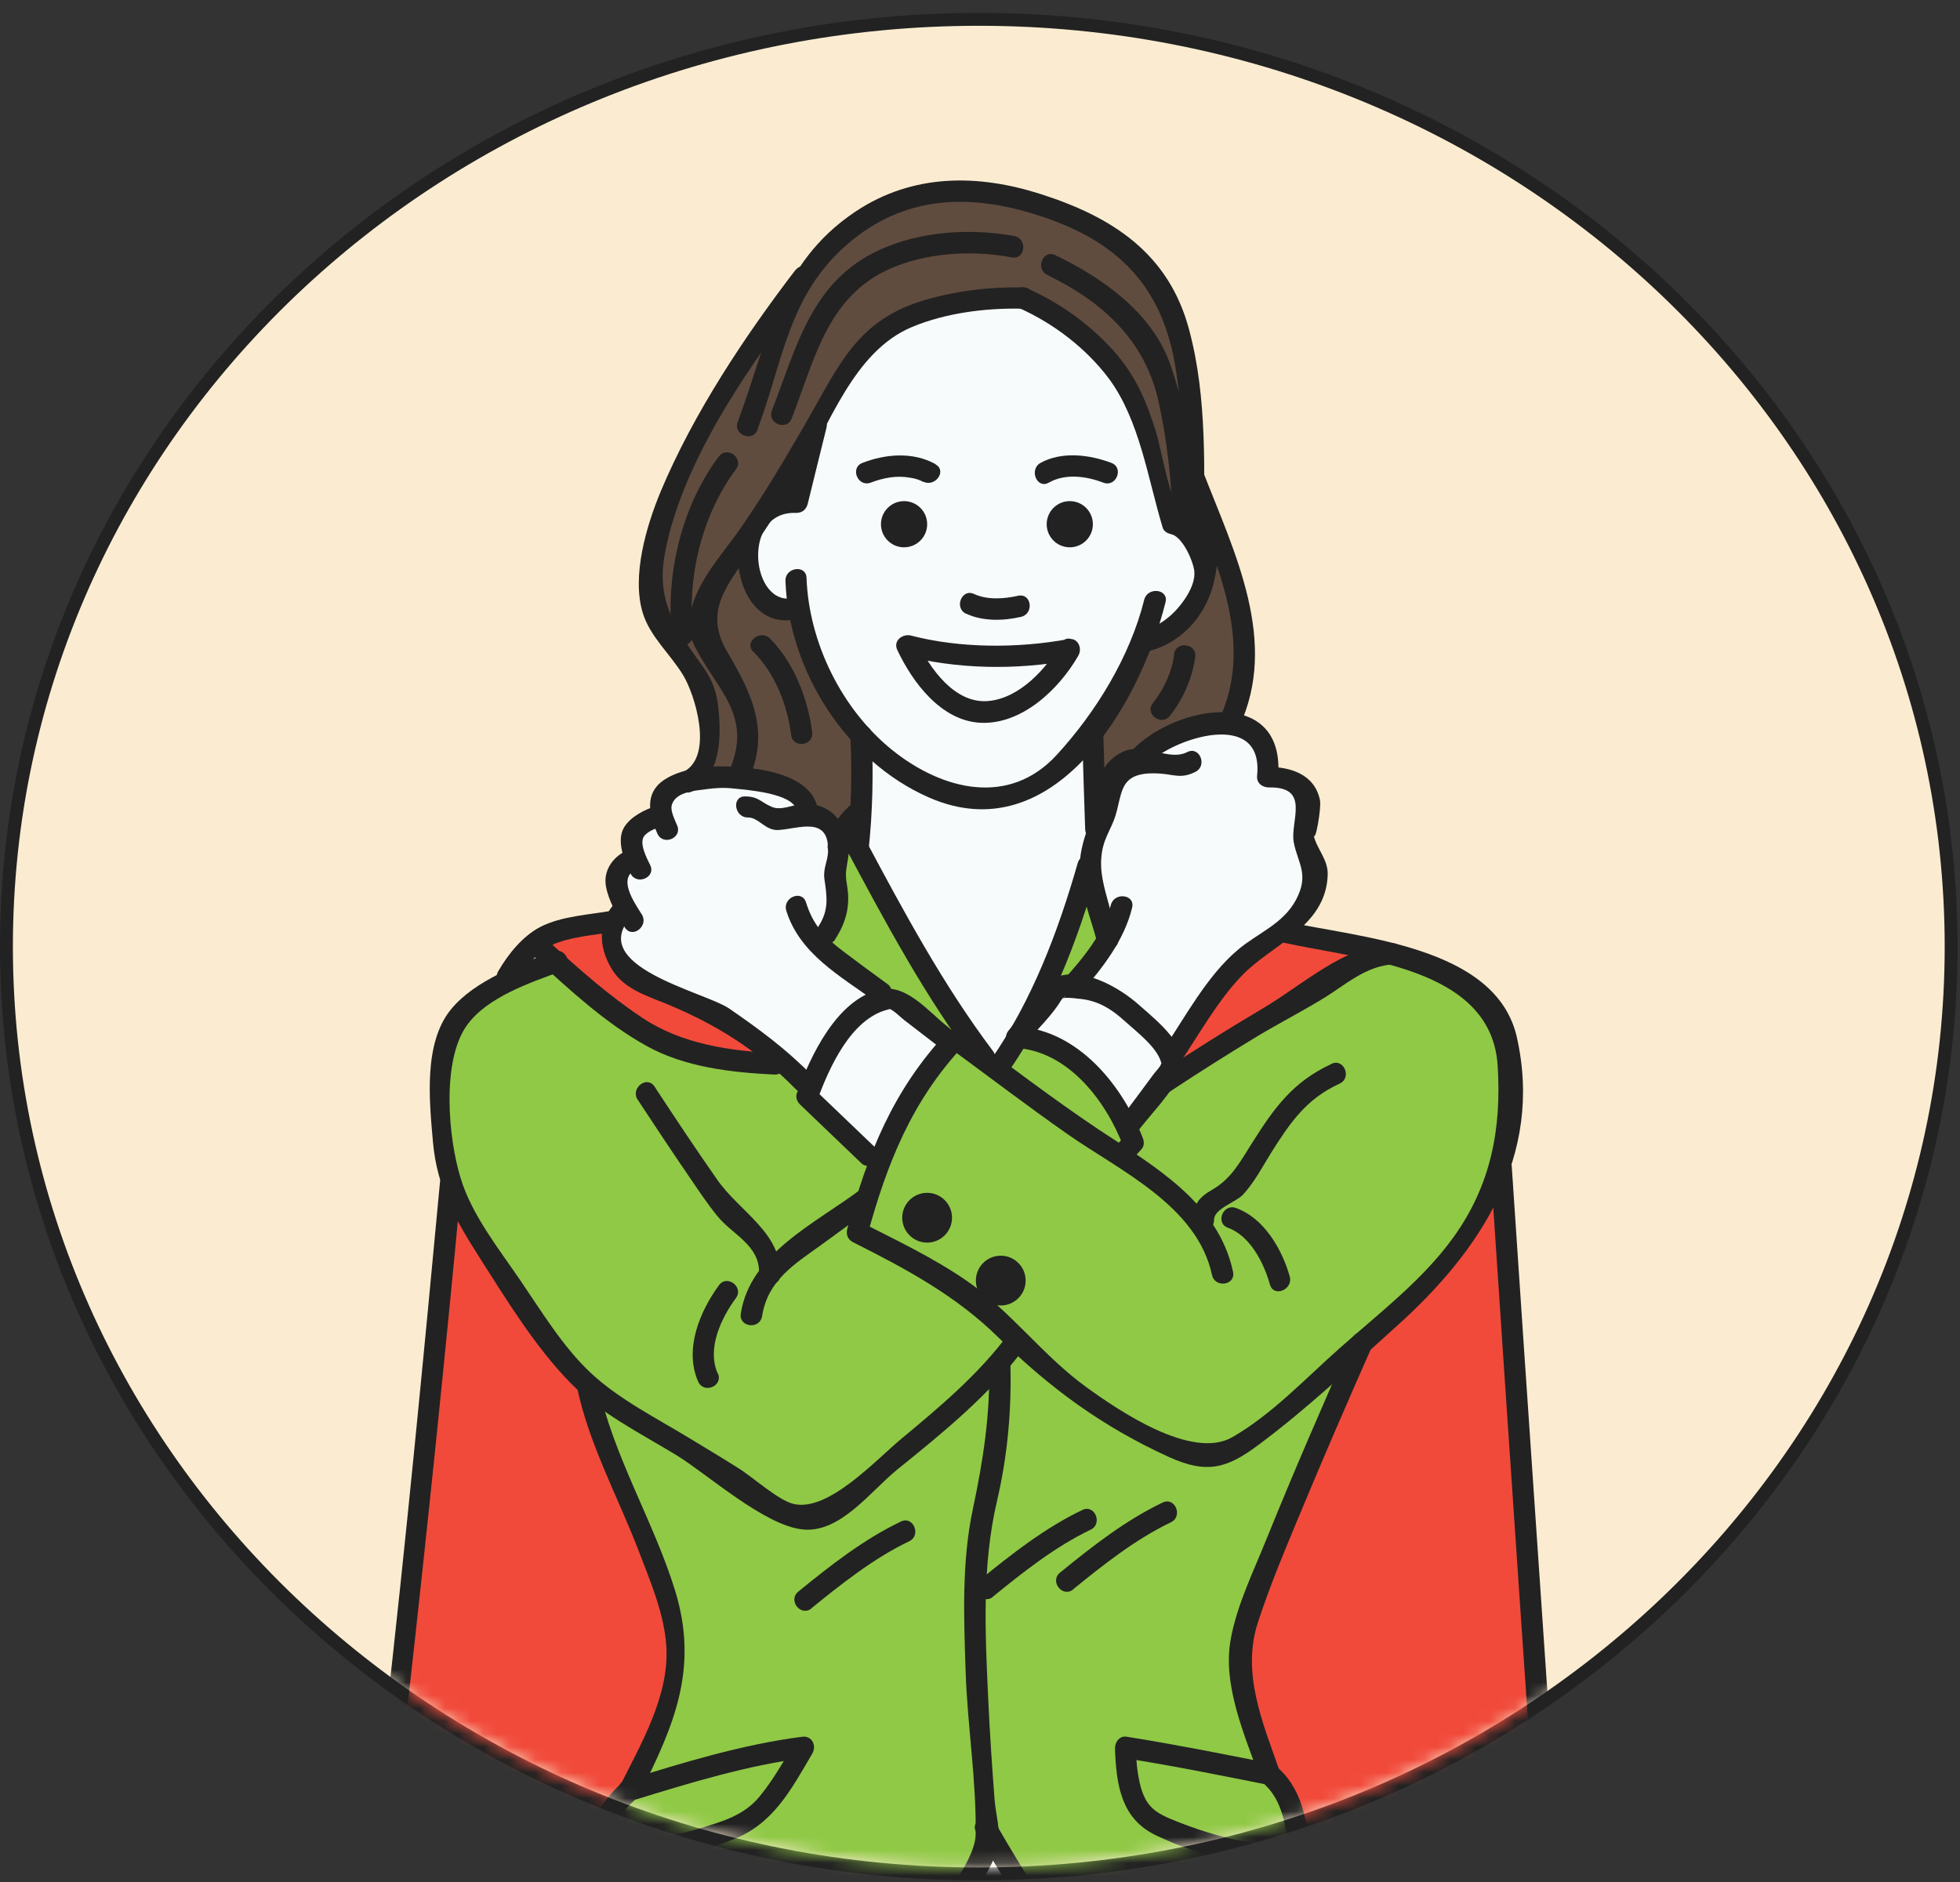 <svg width="152" height="146" viewBox="0 0 152 146" fill="none" xmlns="http://www.w3.org/2000/svg">
<rect x="0" y="0" width="152" height="146" fill="#333333" stroke="none"/>
<path d="M75.909 145.353C34.242 145.353 0.5 113.132 0.5 73.429C0.5 33.721 34.242 1.5 75.909 1.5C117.575 1.5 151.313 33.731 151.313 73.429C151.313 113.127 117.576 145.353 75.909 145.353Z" fill="#FBECD1" stroke="#222222"/>
<mask id="mask0_84_1524" style="mask-type:alpha" maskUnits="userSpaceOnUse" x="0" y="0" width="152" height="145">
<path d="M0 72.429C0 112.43 33.989 144.853 75.909 144.853C117.829 144.853 151.813 112.425 151.813 72.429C151.813 32.433 117.829 0 75.909 0C33.989 0 0 32.423 0 72.429Z" fill="#FBECD1"/>
</mask>
<g mask="url(#mask0_84_1524)">
<path d="M34.943 91.767L27.142 161.959L16.932 229.443L7.957 290.5L13.868 286.998L28.037 289.048C28.037 289.048 33.192 288.729 34.943 288.072C36.694 287.396 48.794 284.55 50.645 284.948L50.426 289.127C50.426 289.127 51.421 291.257 54.725 290.441C58.028 289.625 67.123 287.018 82.686 289.127L83.741 288.351L83.621 283.475C83.621 283.475 88.756 285.664 93.234 283.973L93.313 281.684L103.363 284.948C103.363 284.948 113.871 288.033 117.533 287.396C121.195 286.759 125.434 285.585 125.434 285.585L131.105 286.998L129.135 256.23L124.319 203.632L120.856 155.729L118.369 113.041L116.399 90.533L34.923 91.747L34.943 91.767Z" fill="#F14A3B"/>
<path d="M42.109 73.777L51.204 80.782C51.204 80.782 59.404 82.613 60.2 82.613L55.503 78.972L48.637 75.409C48.637 75.409 47.204 72.165 47.662 71.469C47.662 71.469 43.343 72.026 42.109 73.777Z" fill="#F14A3B"/>
<path d="M99.543 72.284L93.97 77.459L90.945 83.528L106.409 74.195L99.543 72.284Z" fill="#F14A3B"/>
<path d="M39.998 163.155L68.815 155.93L76.357 143.93L84.915 155.433L97.393 158.339L106.309 164.229L100.776 143.85C100.776 143.85 99.801 138.796 98.169 136.686C96.537 134.577 96.099 128.208 96.099 128.208L104.677 104.585C104.677 104.585 112.777 98.814 114.767 93.54C116.777 88.266 116.936 81.122 116.797 80.585C116.657 80.047 111.582 73.5 106.388 74.196L90.945 83.53L87.403 87.451C87.403 87.451 82.527 80.167 78.964 80.465L76.875 83.291L73.531 81.202L67.84 90.655L62.367 83.948L60.218 82.595C60.218 82.595 53.252 82.336 51.222 80.764C49.192 79.192 43.023 74.575 43.023 74.575C43.023 74.575 35.799 77.5 35.222 79.371C34.625 81.241 32.893 87.928 35.659 93.361C38.426 98.794 45.59 107.392 45.59 107.392L51.76 124.108C51.76 124.108 53.451 129.959 51.023 134.417L48.595 138.855C48.595 138.855 46.446 142.676 46.406 144.527C46.366 146.378 40.038 163.155 40.038 163.155H39.998Z" fill="#90C946"/>
<path d="M69.313 77.481C69.313 77.481 62.467 80.704 62.726 85.023L67.821 90.655L73.512 81.202L69.313 77.481Z" fill="#F7FBFC"/>
<path d="M78.961 80.462L81.986 76.661C81.986 76.661 87.1 75.985 90.802 82.035L87.419 87.468C87.419 87.468 84.414 79.746 78.981 80.482L78.961 80.462Z" fill="#F7FBFC"/>
<path d="M54.224 60.265C54.224 60.265 55.259 56.683 54.9 54.951C54.542 53.24 50.9 49.916 51.139 48.344C51.378 46.772 48.671 44.025 53.268 35.906C57.866 27.786 62.662 19.388 66.204 17.477C69.747 15.547 79.618 12.283 86.424 18.85C93.23 25.438 92.414 32.582 92.414 32.582L93.548 39.488C93.548 39.488 97.648 46.374 95.519 55.727L87.877 59.489L85.07 61.996L65.647 64.046L62.721 63.21C62.721 63.21 61.408 61.598 60.632 61.479C59.856 61.359 54.204 60.305 54.204 60.305L54.224 60.265Z" fill="#604C3F"/>
<path d="M41.947 162.417L41.012 164.646L70.625 161.402L76.476 150.476L80.754 161.144L105.631 166.616L104.994 163.611C104.994 163.611 94.645 156.765 93.511 156.964C92.357 157.163 85.909 155.074 85.909 155.074L76.515 142.337L69.311 155.233C69.311 155.233 52.932 159.213 50.823 159.631C48.534 160.089 41.927 162.437 41.927 162.437L41.947 162.417Z" fill="#F7FBFC"/>
<path d="M82.961 76.483L85.608 72.264L84.115 68.045L85.07 63.269C85.07 63.269 85.966 60.403 87.876 59.468C89.787 58.533 91.419 55.209 94.305 56.324C97.17 57.438 97.847 56.284 98.325 60.284C98.325 60.284 100.494 59.209 101.111 65.06C101.111 65.06 102.643 70.095 99.539 72.304C96.414 74.493 90.663 80.563 90.802 82.056C90.802 82.056 86.782 76.364 82.961 76.523V76.483Z" fill="#F7FBFC"/>
<path d="M65.653 64.026L64.658 67.767C64.658 67.767 65.593 71.031 63.305 72.862L68.32 76.981L74.609 80.962L65.673 64.026H65.653Z" fill="#90C946"/>
<path d="M84.136 68.065L80.793 76.981L82.962 76.484L85.609 72.284L84.136 68.065Z" fill="#90C946"/>
<path d="M63.044 84.067L57.253 79.191L48.656 75.39C48.656 75.39 47.601 73.618 47.482 72.862C47.362 72.086 48.457 70.434 48.457 70.434C48.457 70.434 46.785 67.927 48.974 66.434C48.974 66.434 47.322 64.504 51.323 62.991C51.323 62.991 52.238 60.125 54.248 60.265C56.238 60.404 61.552 61.18 62.209 61.817L62.865 62.454C62.865 62.454 64.915 63.369 64.915 65.101C64.915 66.852 64.796 71.907 63.323 72.862L68.637 77.579C68.637 77.579 64.398 80.206 63.064 84.067H63.044Z" fill="#F7FBFC"/>
<path d="M66.906 57.198L66.687 66.094L76.657 82.473C76.657 82.473 77.135 83.965 78.966 80.463C80.797 76.96 84.12 68.044 84.12 68.044L85.076 61.975L84.757 57.497L88.518 49.775C88.518 49.775 93.414 47.924 93.414 44.641C93.414 41.357 90.787 40.143 90.787 40.143C90.787 40.143 88.16 31.605 87.324 29.993C86.489 28.381 79.304 22.889 79.304 22.889C79.304 22.889 70.408 23.366 67.941 26.053C65.473 28.74 63.105 33.217 63.105 33.217L62.189 38.849C62.189 38.849 57.97 38.849 58.209 43.666C58.448 48.502 61.473 47.009 61.473 47.009C61.473 47.009 64.02 55.367 66.906 57.158V57.198Z" fill="#F7FBFC"/>
<path d="M60.915 45.061C61.154 52.027 65.631 59.052 72.04 61.858C81.712 66.097 88.398 54.673 90.388 46.713C90.647 45.678 88.995 45.499 88.737 46.514C87.642 50.912 85.015 55.211 81.97 58.534C78.269 62.594 73.094 61.3 69.214 58.196C65.293 55.051 62.726 49.857 62.547 44.822C62.507 43.768 60.875 44.006 60.915 45.061Z" fill="#222222"/>
<path d="M79.401 22.292C76.834 22.233 74.207 22.551 71.739 23.267C66.505 24.8 65.112 28.243 62.545 32.72C60.992 35.407 59.401 38.094 57.649 40.661C56.336 42.611 54.505 44.502 53.748 46.771C53.37 47.945 53.271 48.9 53.828 50.035C55.54 53.537 58.525 55.468 56.475 59.965C56.037 60.94 57.569 61.537 58.007 60.582C59.739 56.781 58.366 53.915 56.415 50.592C54.724 47.706 56.017 45.855 57.828 43.308C59.241 41.298 60.575 39.228 61.848 37.119C64.296 33.079 66.147 27.267 70.744 25.357C73.331 24.282 76.396 23.884 79.202 23.944C80.257 23.964 80.456 22.332 79.401 22.292Z" fill="#222222"/>
<path d="M58.744 33.318C60.715 28.084 61.132 22.89 65.71 18.95C70.088 15.149 75.163 15.009 80.377 16.661C86.287 18.512 89.949 21.816 91.084 28.064C91.9 32.602 91.721 37.239 91.721 41.816C91.721 42.871 93.372 43.07 93.372 42.015C93.372 36.542 93.651 30.91 92.218 25.577C90.646 19.646 86.248 16.82 80.695 15.049C75.899 13.517 70.824 13.417 66.327 16.422C60.277 20.482 59.56 26.472 57.212 32.721C56.834 33.716 58.366 34.333 58.744 33.338V33.318Z" fill="#222222"/>
<path d="M61.689 20.939C57.728 26.113 53.768 32.083 51.241 38.113C50.126 40.8 48.972 44.681 49.848 47.546C50.405 49.377 51.997 50.751 52.972 52.362C53.888 53.855 55.36 58.592 53.052 59.845C52.116 60.343 52.753 61.875 53.688 61.378C55.858 60.203 55.957 57.218 55.718 55.009C55.559 53.437 55.161 52.581 54.266 51.367C52.256 48.581 50.882 46.472 51.579 42.85C52.972 35.486 58.485 27.824 63.002 21.953C63.659 21.118 62.326 20.123 61.689 20.958V20.939Z" fill="#222222"/>
<path d="M55.74 35.408C52.815 39.348 51.621 44.562 52.098 49.398C52.198 50.453 53.83 50.234 53.73 49.159C53.292 44.761 54.407 39.985 57.074 36.403C57.71 35.547 56.397 34.552 55.76 35.408H55.74Z" fill="#222222"/>
<path d="M78.667 18.313C75.264 17.676 71.323 17.935 68.159 19.407C62.885 21.855 61.771 26.95 59.86 31.846C59.482 32.841 61.014 33.458 61.393 32.463C63.243 27.726 64.219 22.631 69.612 20.602C72.358 19.567 75.582 19.427 78.468 19.965C79.523 20.164 79.702 18.512 78.667 18.313Z" fill="#222222"/>
<path d="M79.007 23.885C81.674 25.059 84.222 27.01 85.973 29.338C88.381 32.562 89.018 37.139 90.172 40.941C90.272 41.239 90.57 41.378 90.829 41.438C91.724 41.637 92.54 43.547 92.62 44.304C92.739 45.478 91.665 46.911 90.908 47.627C90.212 48.264 89.356 48.801 88.401 48.981C87.366 49.18 87.585 50.831 88.64 50.612C91.406 50.075 93.436 47.966 94.112 45.259C94.351 44.284 94.57 43.09 94.212 42.095C93.695 40.602 92.719 40.861 91.864 40.085C90.669 39.01 90.172 35.209 89.635 33.458C88.958 31.268 88.142 29.318 86.65 27.547C84.779 25.338 82.271 23.507 79.624 22.353C78.649 21.935 78.032 23.467 79.007 23.885Z" fill="#222222"/>
<path d="M81.236 21.338C85.455 23.388 88.739 26.333 89.814 31.01C90.53 34.134 90.849 37.418 90.988 40.622C91.028 41.677 92.68 41.438 92.62 40.383C92.441 36.323 92.122 31.925 90.689 28.084C89.237 24.184 85.475 21.537 81.833 19.785C80.878 19.328 80.261 20.86 81.216 21.318L81.236 21.338Z" fill="#222222"/>
<path d="M58.428 50.553C60.12 52.265 61.055 54.673 61.354 57.021C61.493 58.076 63.125 57.857 62.986 56.782C62.648 54.195 61.593 51.429 59.722 49.538C58.986 48.782 57.672 49.797 58.408 50.553H58.428Z" fill="#222222"/>
<path d="M91.759 37.139C94.028 43.01 97.471 49.617 94.545 55.806C94.088 56.762 95.62 57.379 96.078 56.423C99.222 49.757 95.719 42.831 93.272 36.522C92.894 35.527 91.361 36.164 91.739 37.159L91.759 37.139Z" fill="#222222"/>
<path d="M62.463 32.959C61.986 34.93 61.488 36.9 61.01 38.85C61.309 38.611 61.627 38.373 61.926 38.134C55.159 37.855 56.234 49.378 61.826 48.005C62.861 47.746 62.622 46.114 61.587 46.373C58.264 47.189 57.428 39.606 61.727 39.786C62.224 39.786 62.523 39.527 62.642 39.069C63.12 37.099 63.617 35.129 64.095 33.178C64.354 32.144 62.702 31.964 62.443 32.979L62.463 32.959Z" fill="#222222"/>
<path d="M81.332 37.438C82.626 36.701 84.258 36.94 85.571 37.438C86.566 37.816 87.183 36.283 86.188 35.905C84.517 35.268 82.347 34.99 80.695 35.905C79.78 36.422 80.417 37.955 81.332 37.438Z" fill="#222222"/>
<path d="M82.963 42.453C83.952 42.453 84.754 41.651 84.754 40.662C84.754 39.673 83.952 38.871 82.963 38.871C81.974 38.871 81.172 39.673 81.172 40.662C81.172 41.651 81.974 42.453 82.963 42.453Z" fill="#222222"/>
<path d="M72.558 36.004C70.807 35.029 68.678 35.208 66.886 35.905C65.891 36.283 66.528 37.815 67.523 37.437C68.518 37.059 69.553 36.86 70.608 37.059C70.867 37.099 71.106 37.158 71.344 37.258C71.444 37.298 71.921 37.536 71.563 37.337C72.479 37.855 73.474 36.541 72.558 36.024V36.004Z" fill="#222222"/>
<path d="M70.111 42.453C71.101 42.453 71.903 41.651 71.903 40.662C71.903 39.673 71.101 38.871 70.111 38.871C69.122 38.871 68.32 39.673 68.32 40.662C68.32 41.651 69.122 42.453 70.111 42.453Z" fill="#222222"/>
<path d="M74.943 47.607C76.217 48.204 77.829 48.164 79.182 47.846C80.217 47.607 79.998 45.975 78.944 46.214C77.849 46.453 76.595 46.552 75.54 46.075C74.585 45.617 73.968 47.169 74.924 47.607H74.943Z" fill="#222222"/>
<path d="M82.849 49.577C78.909 50.294 74.471 50.294 70.65 49.299C70.013 49.139 69.257 49.677 69.575 50.393C70.769 52.941 72.998 55.926 76.063 56.065C79.247 56.204 82.113 53.478 83.606 50.891C84.123 49.975 82.809 48.98 82.292 49.896C81.138 51.886 79.088 54.135 76.68 54.373C74.053 54.632 72.103 51.846 71.108 49.736C70.749 50.095 70.391 50.453 70.033 50.831C74.252 51.926 78.79 51.985 83.068 51.209C84.123 51.03 83.884 49.378 82.829 49.577H82.849Z" fill="#222222"/>
<path d="M65.948 57.18C66.087 60.026 66.008 62.891 65.709 65.717C65.59 66.772 67.242 66.971 67.361 65.916C67.68 62.951 67.739 59.946 67.6 56.961C67.54 55.906 65.908 56.125 65.968 57.2L65.948 57.18Z" fill="#222222"/>
<path d="M83.938 57.319C83.998 59.647 84.078 61.996 84.157 64.324C84.197 65.379 85.829 65.14 85.789 64.085C85.709 61.757 85.63 59.409 85.57 57.08C85.55 56.025 83.898 56.264 83.938 57.319Z" fill="#222222"/>
<path d="M60.976 70.633C62.011 73.977 65.136 75.688 67.822 77.639C68.678 78.256 69.673 76.942 68.817 76.325C67.663 75.489 66.509 74.634 65.374 73.778C63.961 72.703 63.046 71.748 62.509 69.997C62.19 68.982 60.678 69.619 60.976 70.633Z" fill="#222222"/>
<path d="M63.005 83.448C60.955 81.359 58.945 79.886 56.557 78.234C54.646 76.921 45.193 74.931 49.094 70.951C49.83 70.194 48.517 69.199 47.78 69.956C46.347 71.428 46.387 73.398 47.422 75.13C48.337 76.682 50.089 77.219 51.661 77.856C55.522 79.448 58.766 81.478 61.691 84.463C62.428 85.22 63.741 84.205 63.005 83.448Z" fill="#222222"/>
<path d="M64.773 72.841C65.589 71.608 65.947 70.274 65.708 68.821C65.569 67.946 65.569 67.747 65.708 66.931C65.847 66.234 65.887 65.677 65.708 64.981C65.211 63.249 63.997 62.234 62.186 62.373C61.41 62.433 60.554 62.911 59.818 62.572C58.962 62.194 58.803 61.776 57.768 61.776C56.713 61.776 56.952 63.428 58.007 63.408C58.842 63.408 59.34 64.423 60.335 64.383C61.907 64.304 64.335 63.209 64.216 66.075C64.176 66.871 63.818 67.369 63.937 68.204C64.136 69.558 64.295 70.593 63.479 71.846C62.902 72.742 64.216 73.737 64.793 72.841H64.773Z" fill="#222222"/>
<path d="M63.4 62.652C62.823 59.925 58.544 59.507 56.256 59.447C54.723 59.408 52.733 59.647 51.459 60.522C49.967 61.557 50.325 63.169 50.982 64.662C51.42 65.637 52.932 65 52.514 64.025C52.355 63.667 52.017 62.95 52.076 62.552C52.275 61.418 53.888 61.338 54.723 61.219C55.48 61.119 56.116 61.079 56.853 61.159C57.967 61.278 61.49 61.517 61.788 62.851C62.007 63.886 63.639 63.667 63.42 62.612L63.4 62.652Z" fill="#222222"/>
<path d="M50.885 62.513C49.97 62.812 48.935 63.329 48.417 64.145C47.761 65.2 48.417 66.752 48.895 67.747C49.353 68.703 50.885 68.066 50.427 67.111C50.149 66.553 49.552 65.399 49.95 64.862C50.268 64.424 51.044 64.185 51.542 64.026C52.557 63.707 51.92 62.175 50.905 62.493L50.885 62.513Z" fill="#222222"/>
<path d="M48.798 65.896C47.624 66.334 46.769 67.448 46.987 68.722C47.186 69.876 47.843 70.971 48.46 71.946C49.037 72.842 50.331 71.827 49.774 70.931C49.157 69.956 47.803 68.006 49.435 67.409C50.43 67.05 49.794 65.518 48.798 65.876V65.896Z" fill="#222222"/>
<path d="M67.783 88.922C66.211 87.429 64.658 85.917 63.086 84.424C63.186 84.742 63.265 85.061 63.365 85.379C64.3 82.812 65.992 79.031 68.838 78.314C69.415 78.175 68.798 78.175 68.997 78.255C69.395 78.434 69.793 78.872 70.131 79.13C70.947 79.747 71.743 80.384 72.559 81.001C73.395 81.658 74.39 80.324 73.554 79.688C72.022 78.513 70.29 76.245 68.201 76.762C64.897 77.558 62.887 81.837 61.812 84.762C61.673 85.14 61.812 85.459 62.091 85.718C63.663 87.21 65.216 88.723 66.788 90.215C67.544 90.952 68.539 89.618 67.783 88.902V88.922Z" fill="#222222"/>
<path d="M99.445 73.101C105.416 74.434 115.645 74.972 116.142 82.633C116.461 87.549 115.625 91.927 112.719 95.967C110.351 99.271 106.928 101.878 103.903 104.565C101.296 106.873 98.59 109.759 95.545 111.49C92.4 113.261 86.768 109.42 84.261 107.609C80.877 105.162 78.37 101.679 74.947 99.331C72.4 97.579 69.534 96.206 66.787 94.813C66.947 95.171 67.106 95.529 67.245 95.888C68.778 90.275 70.688 85.4 74.748 81.081C74.37 81.141 73.972 81.181 73.594 81.24C76.658 83.489 79.683 85.798 82.808 87.987C86.888 90.833 92.838 93.539 93.992 98.893C94.211 99.927 95.843 99.709 95.624 98.654C94.47 93.241 89.455 90.435 85.196 87.609C81.574 85.181 78.091 82.514 74.589 79.927C74.191 79.648 73.733 79.768 73.434 80.086C69.235 84.584 67.305 89.46 65.713 95.291C65.593 95.748 65.733 96.146 66.171 96.365C70.29 98.435 74.151 100.505 77.454 103.768C81.454 107.709 85.554 110.694 90.669 113.023C93.614 114.356 95.166 113.898 97.634 112.047C101.376 109.261 104.799 106.017 108.281 102.893C114.769 97.082 119.705 89.678 117.635 80.464C116.043 73.359 105.396 72.743 99.644 71.469C98.609 71.23 98.41 72.882 99.445 73.121V73.101Z" fill="#222222"/>
<path d="M103.245 82.533C100.24 83.926 98.807 85.956 97.095 88.663C96.2 90.076 95.503 91.409 94.07 92.245C92.916 92.902 92.478 93.479 92.518 94.852C92.538 95.907 94.17 95.668 94.15 94.613C94.15 93.757 95.822 93.26 96.379 92.683C97.255 91.747 97.911 90.494 98.588 89.399C100.061 87.071 101.295 85.24 103.902 84.046C104.857 83.588 104.22 82.075 103.265 82.513L103.245 82.533Z" fill="#222222"/>
<path d="M95.224 95.231C96.936 95.848 98.01 97.937 98.488 99.649C98.787 100.664 100.299 100.027 100.02 99.012C99.423 96.903 98.03 94.475 95.841 93.698C94.846 93.34 94.229 94.873 95.224 95.231Z" fill="#222222"/>
<path d="M83.82 76.981C85.512 75.111 87.203 72.882 87.8 70.394C88.039 69.359 86.407 69.18 86.148 70.195C85.631 72.344 83.959 74.374 82.487 75.987C81.77 76.782 83.104 77.758 83.8 76.981H83.82Z" fill="#222222"/>
<path d="M86.704 72.742C86.485 71.906 86.246 71.07 86.007 70.215C85.629 68.802 85.211 67.528 85.47 66.035C85.649 64.941 86.206 64.244 86.505 63.269C87.082 61.398 86.763 59.786 89.987 60.005C91.082 60.085 91.619 60.423 92.714 59.866C93.649 59.388 93.032 57.856 92.077 58.334C90.584 59.09 88.753 57.518 87.082 58.314C85.669 58.99 85.191 60.125 85.032 61.538C84.813 63.568 83.659 65.299 83.738 67.428C83.798 69.299 84.574 71.17 85.052 72.961C85.33 73.976 86.962 73.757 86.684 72.722L86.704 72.742Z" fill="#222222"/>
<path d="M89.092 59.21C90.883 57.319 98.027 54.891 97.49 60.165C97.43 60.742 97.888 61.08 98.425 61.08C101.689 61.021 100.017 63.747 100.336 65.359C100.654 66.971 101.55 67.827 100.515 69.777C99.52 71.668 97.55 72.364 96.017 73.658C93.589 75.688 91.898 78.932 90.127 81.539C89.53 82.415 90.843 83.41 91.44 82.534C92.972 80.265 94.405 77.658 96.296 75.688C98.585 73.28 102.804 71.907 102.963 67.906C103.023 66.653 102.107 65.877 101.868 64.762C102.008 65.439 102.485 62.633 102.366 62.075C101.968 60.066 100.077 59.449 98.167 59.488C98.485 59.787 98.784 60.105 99.102 60.404C99.819 53.18 91.201 54.593 87.739 58.255C87.002 59.031 88.335 60.006 89.052 59.249L89.092 59.21Z" fill="#222222"/>
<path d="M88.083 87.947C89.177 86.475 90.789 84.922 91.546 83.27C92.441 81.28 89.655 79.131 88.341 77.957C86.829 76.603 83.844 74.852 81.694 75.887C80.341 76.544 79.167 78.793 78.212 79.947C77.535 80.763 78.849 81.758 79.525 80.942C80.401 79.867 81.555 78.812 82.272 77.618C82.57 77.121 82.908 77.28 82.192 77.459C82.61 77.36 83.127 77.4 83.565 77.459C85.157 77.579 86.212 78.275 87.326 79.29C88.182 80.066 89.715 81.221 90.053 82.415C90.113 82.653 90.272 81.838 90.053 82.514C89.953 82.793 89.635 83.091 89.456 83.33C88.56 84.544 87.665 85.758 86.749 86.972C86.112 87.828 87.426 88.823 88.063 87.967L88.083 87.947Z" fill="#222222"/>
<path d="M66.683 92.305C63.24 94.892 58.165 97.221 57.448 101.897C57.289 102.952 58.921 103.151 59.1 102.096C59.538 99.31 61.588 98.076 63.658 96.584C65.011 95.609 66.364 94.614 67.698 93.599C68.553 92.962 67.538 91.648 66.683 92.285V92.305Z" fill="#222222"/>
<path d="M55.658 106.535C54.803 104.585 55.937 102.236 57.071 100.684C57.708 99.828 56.375 98.833 55.758 99.689C54.285 101.699 53.031 104.664 54.146 107.172C54.584 108.147 56.096 107.51 55.678 106.535H55.658Z" fill="#222222"/>
<path d="M49.428 85.26C50.722 87.231 52.015 89.181 53.349 91.131C54.085 92.206 54.821 93.34 55.657 94.355C56.812 95.768 58.921 96.604 58.861 98.713C58.822 99.768 60.473 99.967 60.513 98.912C60.613 95.629 57.389 94.017 55.637 91.529C53.966 89.141 52.354 86.713 50.762 84.285C50.184 83.389 48.871 84.404 49.448 85.3L49.428 85.26Z" fill="#222222"/>
<path d="M42.89 73.817C40.303 74.752 36.8 76.066 34.989 78.275C32.82 80.902 33.297 85.399 33.576 88.584C33.895 92.146 35.307 94.574 37.198 97.559C39.308 100.863 41.497 104.465 44.243 107.271C46.532 109.619 49.656 111.171 52.442 112.863C54.93 114.395 59.288 118.336 62.254 118.634C65.159 118.933 67.468 115.709 69.597 113.978C73.12 111.132 76.801 108.146 79.508 104.485C80.145 103.629 78.811 102.634 78.195 103.49C75.906 106.594 72.861 109.142 69.916 111.589C67.925 113.241 64.264 117.261 61.577 116.664C60.383 116.405 58.413 114.594 57.258 113.878C56.005 113.082 54.731 112.326 53.457 111.55C50.91 109.997 48.005 108.544 45.815 106.495C43.666 104.485 41.994 101.718 40.362 99.33C38.711 96.902 36.581 94.236 35.725 91.39C34.75 88.245 34.233 82.255 36.223 79.509C37.795 77.339 41.099 76.225 43.547 75.329C44.542 74.971 43.905 73.439 42.91 73.797L42.89 73.817Z" fill="#222222"/>
<path d="M41.609 74.435C44.236 76.843 47.002 79.39 50.127 81.121C53.072 82.773 56.714 83.191 60.038 83.35C61.092 83.41 61.291 81.758 60.236 81.699C56.614 81.519 52.913 81.002 49.848 78.972C47.261 77.261 44.893 75.171 42.624 73.081C41.848 72.365 40.853 73.698 41.629 74.395L41.609 74.435Z" fill="#222222"/>
<path d="M39.956 76.325C40.632 75.21 41.548 73.897 42.762 73.32C44.215 72.643 46.165 72.523 47.757 72.265C48.812 72.086 48.573 70.454 47.518 70.633C45.727 70.951 43.558 71.051 41.926 71.887C40.533 72.603 39.418 73.996 38.642 75.329C38.105 76.225 39.418 77.24 39.956 76.325Z" fill="#222222"/>
<path d="M90.823 84.605C92.992 83.172 95.201 81.779 97.43 80.426C99.082 79.431 100.814 78.535 102.465 77.54C104.336 76.425 105.888 74.893 108.157 74.794C109.212 74.754 108.973 73.102 107.918 73.162C104.336 73.321 100.933 76.445 97.968 78.197C95.201 79.829 92.495 81.54 89.828 83.291C88.933 83.869 89.948 85.182 90.843 84.605H90.823Z" fill="#222222"/>
<path d="M65.532 65.678C68.636 71.489 71.721 77.28 75.701 82.554C76.338 83.41 77.651 82.395 77.015 81.539C73.134 76.385 70.089 70.713 67.064 65.041C66.567 64.106 65.034 64.743 65.532 65.678Z" fill="#222222"/>
<path d="M65.789 62.612C64.933 63.349 64.376 64.424 64.197 65.518C64.018 66.573 65.67 66.752 65.849 65.717C65.929 65.219 66.128 64.762 66.426 64.344C66.526 64.205 66.645 64.085 66.745 63.946C66.585 64.125 66.745 63.946 66.784 63.906C67.6 63.229 66.585 61.916 65.769 62.593L65.789 62.612Z" fill="#222222"/>
<path d="M78.765 81.281C82.885 81.54 85.79 85.441 87.124 88.943C87.164 88.665 87.184 88.406 87.223 88.127C86.945 88.446 86.646 88.764 86.368 89.083C85.651 89.879 86.985 90.874 87.681 90.078C87.96 89.759 88.258 89.441 88.537 89.122C88.736 88.903 88.736 88.565 88.636 88.306C87.104 84.266 83.661 79.928 78.945 79.629C77.89 79.57 77.691 81.202 78.745 81.281H78.765Z" fill="#222222"/>
<path d="M78.164 83.19C81.448 78.474 83.537 73.061 85.11 67.568C85.408 66.553 83.856 65.936 83.577 66.951C82.045 72.304 80.035 77.598 76.851 82.195C76.234 83.071 77.567 84.066 78.164 83.19Z" fill="#222222"/>
<path d="M44.731 107.51C45.627 111.928 47.915 116.087 49.527 120.286C50.423 122.635 51.537 125.222 51.677 127.749C51.896 131.57 49.706 135.272 48.055 138.575C47.577 139.531 49.109 140.128 49.587 139.192C52.353 133.719 54.184 129.341 52.353 123.371C50.682 117.958 47.497 112.843 46.363 107.291C46.144 106.256 44.512 106.475 44.731 107.53V107.51Z" fill="#222222"/>
<path d="M76.698 105.778C76.818 109.658 76.241 113.3 75.445 117.062C74.569 121.181 74.748 125.52 74.887 129.699C75.027 133.858 75.723 138.097 75.664 142.256C75.664 143.749 74.211 145.739 72.977 147.789C71.663 149.978 70.071 153.759 67.803 155.053C65.773 156.207 62.37 156.346 60.121 156.884C53.315 158.536 46.23 159.909 39.662 162.377C40.021 162.735 40.379 163.093 40.757 163.451C42.847 157.162 44.956 150.894 47.185 144.664C47.543 143.669 46.011 143.052 45.653 144.048C43.444 150.277 41.314 156.546 39.225 162.834C39.006 163.511 39.623 164.148 40.319 163.909C47.742 161.123 55.802 159.63 63.504 157.779C65.275 157.361 67.723 157.202 69.255 156.147C71.524 154.595 73.156 150.734 74.529 148.426C75.465 146.854 77.057 144.903 77.415 143.092C77.614 142.077 77.216 140.664 77.136 139.649C76.937 137.042 76.758 134.435 76.639 131.828C76.4 126.694 76.141 121.46 77.315 116.445C78.151 112.862 78.47 109.24 78.35 105.559C78.311 104.504 76.679 104.743 76.718 105.797L76.698 105.778Z" fill="#222222"/>
<path d="M99.959 144.168C102.546 150.815 104.118 157.8 105.591 164.765C106.028 164.507 106.466 164.248 106.904 163.989C104.695 162.138 102.247 160.526 99.72 159.114C97.929 158.099 96.058 157.203 94.127 156.467C91.859 155.611 89.53 155.531 87.281 154.835C84.535 153.979 82.644 150.138 81.112 147.79C79.759 145.72 78.465 143.61 77.231 141.461C76.714 140.546 75.181 141.183 75.699 142.098C76.873 144.128 78.087 146.118 79.341 148.088C80.893 150.496 82.625 153.999 85.033 155.651C86.087 156.387 86.366 156.307 87.699 156.506C90.943 157.004 93.948 157.999 96.874 159.432C100.078 161.004 103.183 162.974 105.909 165.263C106.446 165.721 107.362 165.183 107.222 164.487C105.73 157.402 104.118 150.257 101.491 143.491C101.113 142.496 99.58 143.133 99.959 144.128V144.168Z" fill="#222222"/>
<path d="M99.205 137.282C97.892 133.541 96.28 129.759 97.553 125.839C98.469 123.033 99.623 120.286 100.757 117.56C102.588 113.162 104.479 108.783 106.409 104.425C106.847 103.45 105.315 102.853 104.877 103.808C102.588 108.963 100.34 114.137 98.23 119.351C97.235 121.839 95.921 124.486 95.444 127.152C94.787 130.715 96.538 134.615 97.693 137.899C98.051 138.914 99.563 138.257 99.225 137.262L99.205 137.282Z" fill="#222222"/>
<path d="M62.909 124.764C65.257 122.854 67.765 120.864 70.511 119.55C71.466 119.093 70.83 117.56 69.874 118.018C66.989 119.391 64.382 121.441 61.914 123.451C61.078 124.128 62.093 125.421 62.929 124.764H62.909Z" fill="#222222"/>
<path d="M76.979 123.867C79.328 121.956 81.835 119.966 84.582 118.653C85.537 118.195 84.9 116.663 83.945 117.121C81.059 118.494 78.452 120.544 75.984 122.554C75.148 123.23 76.163 124.524 76.999 123.867H76.979Z" fill="#222222"/>
<path d="M83.206 123.292C85.554 121.381 88.062 119.391 90.808 118.078C91.763 117.62 91.126 116.088 90.171 116.545C87.286 117.918 84.679 119.968 82.211 121.978C81.375 122.655 82.39 123.949 83.226 123.292H83.206Z" fill="#222222"/>
<path d="M91.061 50.751C90.882 52.124 90.265 53.458 89.409 54.532C88.733 55.368 90.066 56.363 90.723 55.528C91.757 54.234 92.474 52.582 92.693 50.95C92.832 49.895 91.18 49.697 91.041 50.751H91.061Z" fill="#222222"/>
<path d="M132.043 288.391C130.371 273.326 130.411 258.022 128.859 242.917C127.923 233.743 126.829 224.628 126.092 215.434C123.485 182.716 121.276 149.959 119.047 117.221C118.43 108.286 117.833 99.35 117.236 90.434C117.157 89.38 115.525 89.599 115.604 90.673C117.157 114.037 118.749 137.401 120.401 160.745C121.575 177.323 122.749 193.881 124.042 210.438C124.759 219.613 125.336 228.847 126.61 237.962C128.978 254.758 128.52 271.814 130.391 288.63C130.51 289.685 132.142 289.466 132.023 288.391H132.043Z" fill="#222222"/>
<path d="M13.328 286.104C10.82 286.303 8.83 288.193 7.298 290.024C7.795 290.223 8.293 290.422 8.77 290.621C12.054 268.073 15.377 245.525 18.741 222.977C23.258 192.628 28.253 162.378 31.657 131.87C33.149 118.556 34.522 105.222 35.776 91.868C35.876 90.814 34.224 90.615 34.124 91.669C31.517 119.571 28.731 147.532 24.313 175.195C19.616 204.648 15.357 234.182 11.039 263.695C9.725 272.591 8.432 281.507 7.118 290.402C6.999 291.258 8.094 291.597 8.591 291C9.825 289.547 11.497 287.895 13.546 287.736C14.601 287.656 14.382 286.024 13.308 286.104H13.328Z" fill="#222222"/>
<path d="M49.157 139.631C53.496 138.298 57.953 136.924 62.471 136.347C62.212 135.909 61.954 135.472 61.695 135.034C60.839 136.506 59.964 138.079 58.869 139.392C57.675 140.825 56.023 141.283 54.272 141.82C52.282 142.437 50.172 142.716 48.182 143.333C47.804 143.452 47.366 143.472 46.968 143.512C47.028 143.512 47.286 144.566 47.187 143.969C46.928 142.238 48.142 140.606 49.316 139.531C50.093 138.815 49.097 137.502 48.301 138.218C46.55 139.81 45.137 141.979 45.595 144.467C45.655 144.785 45.953 145.183 46.311 145.163C49.754 145.163 53.555 143.93 56.759 142.716C59.944 141.522 61.317 138.875 62.989 136.029C63.347 135.432 62.989 134.616 62.212 134.715C57.556 135.312 52.958 136.725 48.48 138.118C47.466 138.437 48.102 139.949 49.117 139.651L49.157 139.631Z" fill="#222222"/>
<path d="M98.53 136.783C94.828 136.047 91.126 135.31 87.385 134.713C86.808 134.614 86.45 135.151 86.469 135.649C86.569 138.455 86.947 141.062 89.634 142.355C92.918 143.927 97.176 145.042 100.818 144.684C101.137 144.644 101.535 144.306 101.515 143.967C101.495 141.46 100.977 138.614 98.908 136.962C98.072 136.305 97.077 137.619 97.913 138.276C99.445 139.509 99.843 141.878 99.863 143.768C100.102 143.529 100.341 143.291 100.56 143.052C97.455 143.35 94.052 142.395 91.206 141.261C89.594 140.624 88.838 140.166 88.4 138.355C88.181 137.42 88.102 136.405 88.062 135.43C87.763 135.748 87.445 136.047 87.146 136.365C90.868 136.942 94.589 137.698 98.291 138.435C99.326 138.634 99.525 137.002 98.49 136.783H98.53Z" fill="#222222"/>
<path d="M71.899 96.385C72.965 96.385 73.83 95.52 73.83 94.454C73.83 93.388 72.965 92.524 71.899 92.524C70.833 92.524 69.969 93.388 69.969 94.454C69.969 95.52 70.833 96.385 71.899 96.385Z" fill="#222222"/>
<path d="M77.61 101.261C78.676 101.261 79.54 100.397 79.54 99.331C79.54 98.264 78.676 97.4 77.61 97.4C76.544 97.4 75.68 98.264 75.68 99.331C75.68 100.397 76.544 101.261 77.61 101.261Z" fill="#222222"/>
</g>
</svg>
